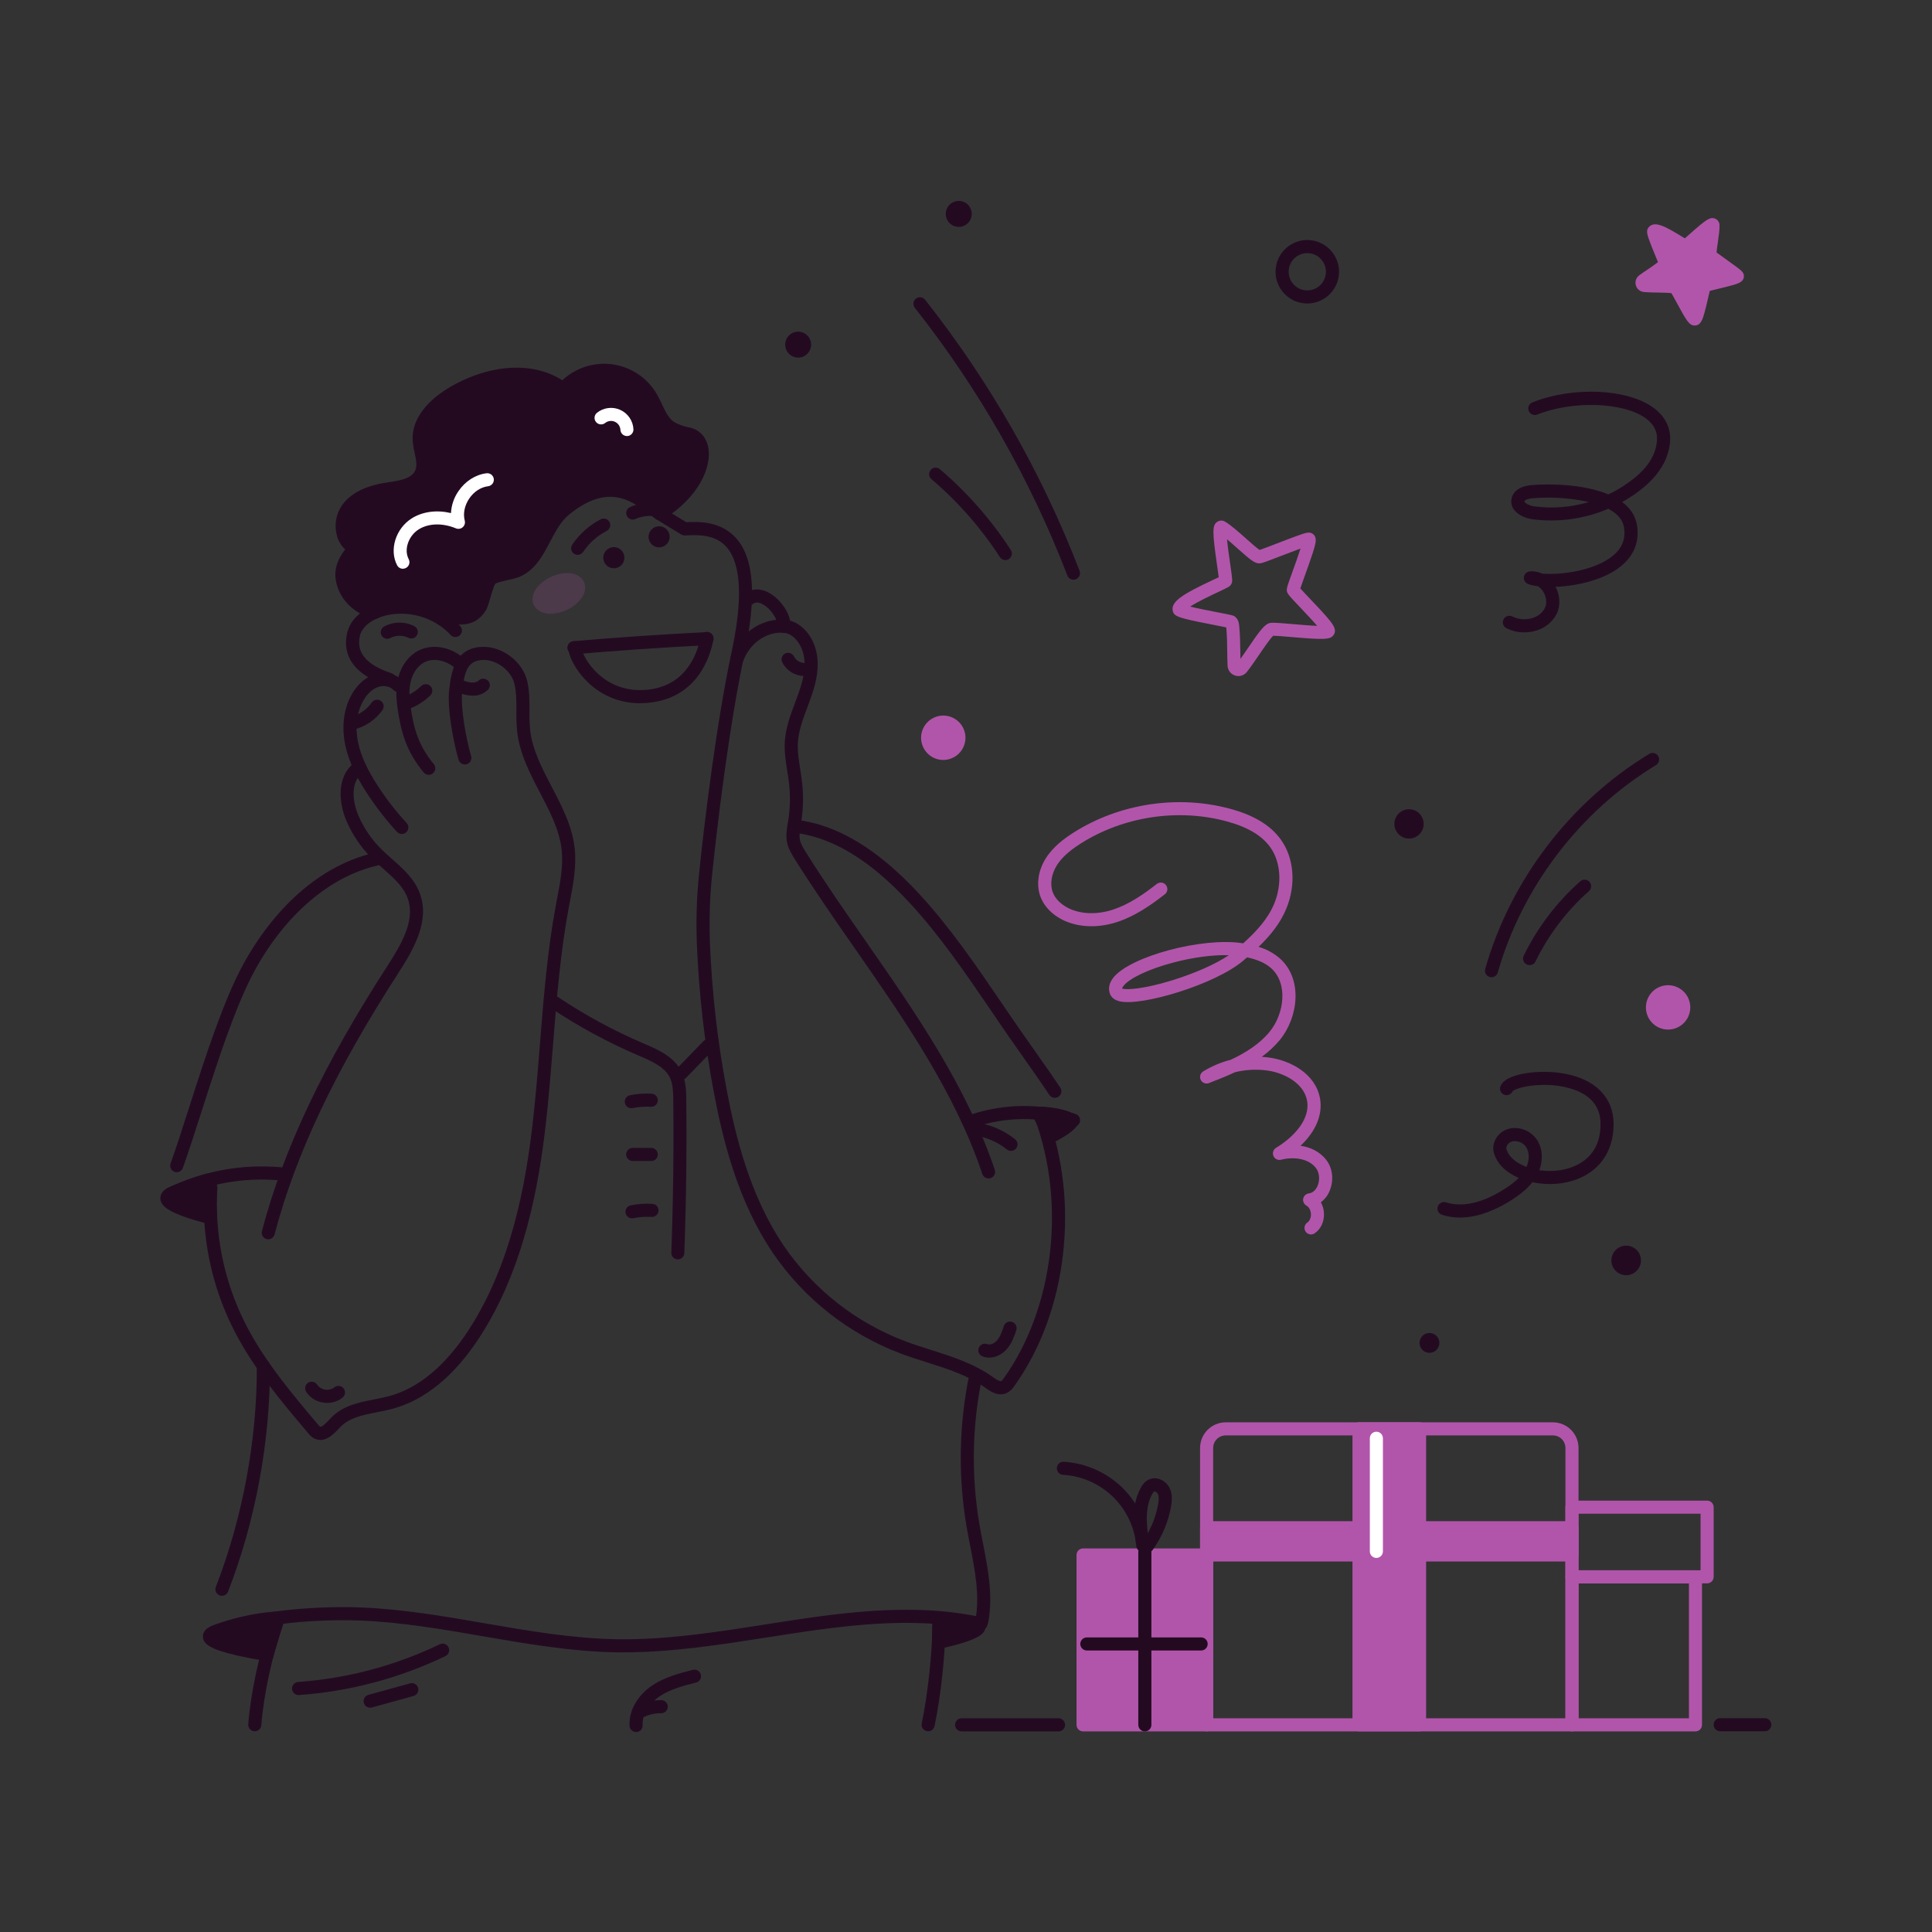 <?xml version="1.0" encoding="UTF-8"?>
<svg id="Layer_1" data-name="Layer 1" xmlns="http://www.w3.org/2000/svg" viewBox="0 0 2000 2000">
  <rect x="0" y="0" width="2000" height="2000" fill="#333333" stroke="none"/>
  <defs>
    <style>
      .cls-1 {
        fill: #fff;
      }

      .cls-2 {
        fill: #b155aa;
      }

      .cls-3 {
        fill: #230a21;
      }

      .cls-4 {
        opacity: .2;
      }
    </style>
  </defs>
  <path class="cls-2" d="m1249.08,1609.71h-127.89v175.84h127.89v-175.84Z"/>
  <path class="cls-2" d="m1249.09,1792.32h-127.9c-1.8,0-3.52-.71-4.79-1.98s-1.98-2.99-1.98-4.79v-175.84c0-1.8.71-3.52,1.98-4.79,1.27-1.27,2.99-1.98,4.79-1.98h127.9c1.8,0,3.52.71,4.79,1.98,1.27,1.27,1.98,2.99,1.98,4.79v175.84c0,1.8-.71,3.52-1.98,4.79s-2.99,1.98-4.79,1.98Zm-121.13-13.54h114.36v-162.3h-114.36v162.3Z"/>
  <path class="cls-2" d="m1357.19,1277.91c-1.44,0-2.85-.46-4.01-1.31-1.17-.86-2.03-2.07-2.46-3.45-.43-1.37-.41-2.85.07-4.22.47-1.37,1.36-2.54,2.55-3.36,2.98-2.06,3.89-5.99,3.73-8.96-.16-2.98-1.45-6.78-4.62-8.55-1.25-.69-2.25-1.76-2.86-3.05-.61-1.3-.79-2.75-.52-4.15.27-1.41.97-2.69,2.02-3.67,1.04-.98,2.37-1.6,3.79-1.78,5.32-.66,7.99-5.23,9.1-7.9,2.58-6.16,1.89-13.71-1.68-18.35-7.97-10.37-23.88-11.79-36.11-8.61-1.57.41-3.24.24-4.7-.47-1.46-.72-2.61-1.95-3.25-3.44-.63-1.5-.7-3.18-.2-4.73.5-1.55,1.55-2.86,2.94-3.7,17.82-10.77,35.61-29.24,32.12-48.75-3.39-18.49-24.34-29.25-42.45-31.44-10.72-1.29-21.59-.64-32.08,1.9-9.25,4.33-18.52,7.9-27.08,11.29-1.58.6-3.33.59-4.9-.03-1.57-.62-2.85-1.8-3.6-3.32-.74-1.51-.89-3.25-.42-4.87.48-1.63,1.54-3.01,2.98-3.89,8.87-5.43,18.51-9.49,28.58-12.05,15.16-7.17,29.63-16.12,40.18-28.98,15.1-18.4,19.41-49.99,1.45-65.91-7-6.21-16.31-9.29-24.82-11.09l-3.96,3.39c-28.66,24.48-105.11,47.53-127.95,42.1-6.19-1.47-8.75-4.78-9.81-7.31-1.33-3.16-2.67-9.58,3.18-17.06,17.39-22.2,92.42-42.26,133.81-35.77l.7.11c13.25-11.92,25.63-25.11,32.24-41.3,8.28-20.31,6.62-43.15-4.23-58.25-8.71-12.12-23.44-20.86-45.03-26.7-50.59-13.71-107.21-5.08-151.4,23.1-11.9,7.58-19.43,14.46-24.38,22.28-5.87,9.27-7.44,20.18-4.11,28.47,2.52,6.25,7.98,11.8,15.36,15.64,13.08,6.77,30.47,7.38,47.57,1.61,16.67-5.64,31.29-15.97,44.6-26.34,1.42-1.09,3.21-1.58,4.99-1.36,1.78.22,3.39,1.14,4.49,2.56,1.1,1.41,1.6,3.21,1.38,4.98-.22,1.78-1.13,3.4-2.54,4.5-13.54,10.57-29.96,22.23-48.6,28.49-20.63,6.93-41.82,6.04-58.13-2.44-10.26-5.33-17.96-13.35-21.68-22.57-5.01-12.41-3.06-27.68,5.22-40.76,7.79-12.29,19.36-20.59,28.55-26.46,47.4-30.18,108.01-39.43,162.22-24.74,24.72,6.69,41.88,17.12,52.48,31.87,13.72,19.08,15.93,46.39,5.78,71.26-6.4,15.66-17.01,28.44-28.79,39.81,8.05,2.36,15.51,6.4,21.88,11.85,24.06,21.33,19.43,60.94,0,84.64-5.44,6.54-11.7,12.37-18.61,17.33,2.06.13,4.09.31,6.13.56,23.7,2.85,49.59,17.09,54.17,42.48,3.01,16.78-4.37,34.2-20.16,49.04,10.01,1.46,19.85,5.84,26.75,14.81,6.59,8.57,7.9,21.06,3.38,31.83-1.88,4.71-5.03,8.82-9.09,11.86,1.93,3.46,3.03,7.32,3.21,11.28.43,8.59-3.13,16.37-9.57,20.8-1.11.79-2.44,1.22-3.8,1.23Zm-195.6-254.58c4.8,1.7,23.18.3,51.19-8.3,24.09-7.39,45.89-17.1,59.29-26.23-16.56-.47-37.37,2.26-58.22,7.84-24.62,6.56-44.57,15.96-50.78,23.93-.71.79-1.21,1.73-1.48,2.75Z"/>
  <path class="cls-3" d="m1544,1011.62c-.63,0-1.25-.08-1.86-.26-.86-.24-1.65-.65-2.35-1.21-.7-.55-1.28-1.23-1.71-2.01-.43-.78-.71-1.63-.81-2.52-.1-.88-.02-1.78.22-2.63,26.19-91.8,88.02-172.89,169.61-222.44.76-.49,1.61-.83,2.51-.99.89-.16,1.8-.14,2.69.07.88.2,1.71.58,2.45,1.11.73.53,1.35,1.2,1.82,1.98.48.77.79,1.63.92,2.53.13.9.08,1.81-.15,2.69-.23.88-.63,1.7-1.18,2.42-.55.72-1.24,1.32-2.03,1.77-78.71,47.81-138.35,126.03-163.63,214.59-.4,1.42-1.25,2.66-2.43,3.54-1.17.89-2.6,1.37-4.07,1.37Z"/>
  <path class="cls-3" d="m1583.43,999.11c-1.15,0-2.27-.29-3.28-.85-1-.56-1.85-1.36-2.46-2.33-.61-.97-.96-2.08-1.02-3.23-.06-1.15.17-2.29.67-3.32,14.27-29.28,34.17-55.46,58.56-77.05,1.34-1.19,3.11-1.79,4.9-1.68,1.79.11,3.47.93,4.65,2.28,1.19,1.35,1.8,3.11,1.68,4.9-.11,1.79-.93,3.47-2.27,4.65-23.04,20.41-41.83,45.15-55.3,72.81-.56,1.15-1.43,2.12-2.51,2.79-1.09.67-2.34,1.03-3.62,1.02Z"/>
  <path class="cls-3" d="m1511.33,1260.41c-6.28.02-12.53-.93-18.53-2.82-1.71-.55-3.13-1.75-3.96-3.35-.83-1.59-.98-3.45-.44-5.16.55-1.71,1.75-3.14,3.34-3.96,1.6-.83,3.46-.99,5.17-.44,21.62,6.89,45.05-3.85,60.94-14.07,5.19-3.21,10.01-6.98,14.39-11.22-12.52-5.35-22.41-14.09-25.8-26.06-1.88-6.69.5-14.4,6.06-19.63,2.49-2.28,5.45-3.98,8.68-4.98,3.22-1,6.62-1.28,9.96-.81,3.94.42,7.73,1.69,11.14,3.7,3.4,2.02,6.33,4.75,8.59,8,5.9,8.79,6.77,20.73,2.63,31.8,6.95,1.04,14.01,1.06,20.97.07,12.91-1.88,42.88-10.35,42.38-48.63-.2-16.83-9.55-28.6-27.77-34.98-27.29-9.59-59.23-2.58-63.26,1.83-.36.81-.88,1.55-1.52,2.16-.64.62-1.4,1.1-2.23,1.42-.83.33-1.72.48-2.61.46s-1.77-.21-2.58-.57c-.82-.36-1.55-.87-2.17-1.52-.61-.64-1.1-1.4-1.42-2.23-.32-.83-.48-1.71-.46-2.6.02-.89.21-1.77.57-2.59,3.24-7.9,15.91-11.51,25.96-13.18,13.56-2.14,27.4-1.97,40.91.51,31.49,6,49.75,24.65,50.08,51.13.22,17.96-5.44,33.28-16.38,44.32-9.4,9.5-22.41,15.67-37.61,17.87-9.99,1.4-20.15,1.04-30.03-1.05-6.25,7.9-14.39,13.78-21.18,18.17-14.05,9.05-33.48,18.41-53.82,18.41Zm56.8-79.12c-2.34-.09-4.62.72-6.39,2.26-1.84,1.74-2.8,4.3-2.25,6.09,2.25,7.9,10.15,14.41,20.77,18.38,2.75-6.45,3.5-14.73-.62-20.87-1.16-1.62-2.66-2.97-4.38-3.97-1.72-.99-3.64-1.62-5.62-1.82-.5-.05-1.01-.07-1.51-.07Z"/>
  <path class="cls-3" d="m1577.91,654.61c-6.44.04-12.81-1.46-18.56-4.38-1.59-.83-2.78-2.25-3.32-3.96-.53-1.71-.37-3.56.45-5.15.82-1.59,2.24-2.79,3.94-3.34,1.7-.55,3.55-.4,5.15.41,6.53,3.22,14.07,3.77,21,1.53,2.65-.76,5.13-2.03,7.29-3.75,2.15-1.72,3.95-3.85,5.28-6.27,2.58-5.05,1.77-12.23-2.02-17.84-1.32-1.97-3.01-3.66-4.99-4.98-3.45-.39-6.86-1.14-10.15-2.26-1.45-.52-2.68-1.52-3.49-2.83-.8-1.31-1.14-2.86-.94-4.39.19-1.53.89-2.94,2-4.02,1.1-1.07,2.54-1.73,4.07-1.88,4.37-.4,8.76.38,12.72,2.26,19.92,1.82,55.3-3.22,73.68-18.74,9.56-8.09,13.16-17.78,11.04-29.63-1.46-8.09-7.55-14.18-16.16-18.71-24.7,10.55-51.77,14.29-78.41,10.86-6.57-.88-15.11-4.03-19.39-10.21-1.18-1.65-1.99-3.54-2.38-5.53-.39-1.99-.35-4.05.13-6.02,1.02-4.43,5.03-12.11,20.31-13.54,17.66-1.64,53.8-1.34,79.81,9.55,5.19-2.44,10.22-5.22,15.05-8.33,14.47-9.45,33.85-24.67,35.31-47.74.58-9.15-3.3-16.61-11.84-22.8-22.97-16.66-75.38-18.42-112.14-3.77-1.67.66-3.53.64-5.18-.08-1.65-.71-2.95-2.05-3.61-3.72-.67-1.67-.64-3.54.07-5.18.72-1.65,2.05-2.95,3.72-3.61,41.87-16.68,97.99-14.26,125.1,5.38,12.25,8.87,18.27,20.84,17.41,34.61-2.02,32.51-31.69,51.91-41.44,58.23-2.65,1.74-5.38,3.39-8.16,4.94,7.9,5.86,13.45,13.47,15.23,23.33,2.96,16.54-2.43,31.19-15.61,42.35-17.29,14.67-45.84,21.19-68.54,22.1,4.8,9.14,5.23,19.92.91,28.37-2.14,4.01-5.05,7.55-8.57,10.43-3.52,2.88-7.57,5.02-11.92,6.32-4.16,1.32-8.49,1.99-12.85,1.99Zm24.24-139.47c-5.86,0-11.21.24-15.67.65-5.71.53-8.18,2.19-8.39,3.1,0,.24-.09.38.2.8,1.12,1.7,5.25,3.85,10.04,4.51,18.94,2.48,38.19.94,56.49-4.51-14.01-3.09-28.32-4.62-42.67-4.56Z"/>
  <path class="cls-3" d="m1111.26,600.11c-1.37,0-2.71-.42-3.83-1.19-1.13-.78-2-1.88-2.49-3.15-38.45-99.81-91.71-193.26-157.99-277.2-1.07-1.41-1.54-3.19-1.32-4.95.23-1.76,1.13-3.36,2.52-4.45,1.39-1.1,3.16-1.61,4.92-1.42,1.76.19,3.38,1.06,4.5,2.43,67.12,85.01,121.05,179.65,159.99,280.72.64,1.67.59,3.54-.13,5.18-.73,1.64-2.08,2.92-3.75,3.57-.78.3-1.6.46-2.43.46Z"/>
  <path class="cls-3" d="m1040.73,579.8c-1.13,0-2.23-.29-3.21-.83-.99-.54-1.82-1.32-2.43-2.26-19.7-30.36-43.72-57.67-71.3-81.09-1.18-1.2-1.87-2.8-1.94-4.48-.07-1.68.5-3.33,1.58-4.62,1.08-1.29,2.61-2.13,4.28-2.36,1.67-.23,3.36.18,4.75,1.13,28.6,24.27,53.5,52.59,73.91,84.06.97,1.51,1.31,3.34.94,5.09-.38,1.75-1.43,3.29-2.94,4.26-1.08.71-2.34,1.09-3.63,1.1Z"/>
  <path class="cls-3" d="m597.98,574.36c-1.35.01-2.66-.38-3.78-1.13-1.49-1-2.51-2.56-2.85-4.32-.34-1.76.03-3.59,1.03-5.07,7.39-10.98,17.4-19.95,29.13-26.09.79-.47,1.67-.77,2.58-.89.91-.12,1.84-.05,2.72.2.88.25,1.71.68,2.42,1.26.71.58,1.3,1.3,1.73,2.11.43.81.68,1.71.76,2.62.07.92-.04,1.84-.34,2.71-.3.87-.77,1.67-1.38,2.35-.62.68-1.36,1.23-2.2,1.62-9.73,5.09-18.04,12.52-24.18,21.62-.62.92-1.45,1.68-2.43,2.21-.98.53-2.08.8-3.19.8Z"/>
  <path class="cls-3" d="m655.06,537.85c-1.54,0-3.03-.53-4.23-1.48-1.2-.96-2.04-2.3-2.38-3.8-.34-1.5-.15-3.07.52-4.45.67-1.38,1.8-2.49,3.18-3.15,8.84-4.19,20.88-5.53,31.44-3.51.9.14,1.76.46,2.53.94.77.48,1.44,1.11,1.96,1.85.52.74.89,1.58,1.08,2.47.19.89.2,1.81.03,2.7-.17.89-.52,1.74-1.03,2.5-.51.76-1.16,1.4-1.92,1.9-.76.5-1.61.84-2.51,1-.89.16-1.81.14-2.7-.06-7.76-1.48-16.83-.52-23.1,2.45-.9.43-1.9.66-2.9.66Z"/>
  <path class="cls-3" d="m711.68,448.99c-5.42-1.02-10.67-2.82-15.58-5.34-11.78-6.04-15.31-20.78-21.97-32.22-4.5-7.73-10.77-14.28-18.29-19.12-7.53-4.83-16.09-7.8-24.99-8.67-8.9-.87-17.88.39-26.2,3.67-8.32,3.28-15.74,8.5-21.65,15.21-32.73-24.83-80.83-16.22-115.82,5.35-17.05,10.52-33.86,26.68-33.23,46.71.35,12.06,7.02,24.65,1.94,35.6-5.64,12.22-21.78,14.17-35.12,16.17-15.62,2.34-32.03,7.8-41.19,20.66-9.16,12.86-6.6,34.51,8.07,40.33-5.33,5.71-16.16,17.46-13.2,32.84,4.23,22,23.29,30.67,32.61,34.14,44.11-24.12,89.06,26.87,109.99-5.76,3.39-5.36,6.55-26.1,11.78-29.72,5.24-3.62,19.31-5.2,25.23-7.46,25.7-9.82,29.1-45.98,50.32-63.48,51.08-42.14,80.83-7.98,98.64,3.95,48.74-30.02,54.99-78,28.66-82.88Z"/>
  <path class="cls-3" d="m476.65,646.59c-9.03,0-18.85-2.86-28.48-5.64-18.94-5.53-38.53-11.29-57.88-.68-.85.47-1.8.76-2.78.83-.97.07-1.95-.07-2.87-.42-26.09-9.69-34.44-26.71-36.86-39.24-2.7-14.05,3.78-25.34,9.57-32.64-4.04-3.73-6.96-8.51-8.43-13.8-1.56-5.37-1.92-11.02-1.03-16.55.89-5.52,2.99-10.78,6.16-15.39,8.79-12.33,24.17-20.21,45.71-23.43l1.48-.23c11.51-1.7,24.56-3.63,28.48-12.11,2.35-5.04,1.04-11.29-.49-18.51-1.11-4.61-1.8-9.31-2.08-14.05-.55-19.12,12.41-37.83,36.45-52.65,19.18-11.83,41.09-19.3,61.72-21.05,21.53-1.83,41.04,2.53,56.82,12.63,6.93-6.5,15.24-11.34,24.31-14.18,9.07-2.84,18.65-3.6,28.05-2.23,9.4,1.38,18.37,4.85,26.24,10.17,7.87,5.32,14.44,12.35,19.22,20.56,1.99,3.39,3.67,6.99,5.29,10.46,3.83,8.12,7.44,15.8,13.93,19.18,4.32,2.24,8.94,3.83,13.72,4.74,10.79,2,18.19,9.63,20.31,20.92,3.68,19.73-9.34,51.41-46.64,74.35-1.11.68-2.38,1.03-3.68,1-1.3-.03-2.56-.42-3.63-1.15-2.38-1.59-4.9-3.51-7.55-5.53-17.91-13.63-42.43-32.3-83.01,1.13-8.15,6.77-13.47,16.83-19.13,27.52-7.9,15.03-16.14,30.57-33.09,37.05-3.41,1.15-6.89,2.06-10.42,2.74-4.36.97-10.89,2.42-13.19,3.85-1.61,1.93-3.92,9.95-5.16,14.31-1.88,6.59-3.13,10.78-4.97,13.62-7.01,10.91-16.12,14.4-26.11,14.4Zm-62.63-25.76c13.62,0,26.6,3.79,37.95,7.11,20.72,6.05,31.88,8.65,39.37-3.04.85-1.32,2.26-6.35,3.39-10.03,3.22-11.29,5.52-18.29,10.29-21.6,4.31-2.98,11.34-4.51,18.16-6.05,2.88-.57,5.72-1.29,8.51-2.18,12.18-4.65,18.87-17.31,25.95-30.72,5.97-11.36,12.19-23.21,22.42-31.68,21.34-17.6,41.3-24.53,61.05-21.19,16.62,2.81,29.43,12.56,38.79,19.68,1.13.87,2.26,1.72,3.32,2.52,27.45-18.34,39.42-43.15,36.68-57.93-1.07-5.73-4.25-9.13-9.45-10.09-6.07-1.15-11.95-3.18-17.45-6-10.6-5.44-15.58-16.06-20-25.44-1.57-3.39-3.06-6.51-4.74-9.4-3.96-6.8-9.48-12.57-16.1-16.82-6.62-4.25-14.16-6.87-22-7.63-7.83-.77-15.74.34-23.06,3.23-7.32,2.89-13.85,7.48-19.05,13.39-1.13,1.28-2.7,2.09-4.4,2.26-1.7.17-3.4-.3-4.76-1.33-30.67-23.21-76.43-13.86-108.18,5.71-11.45,7.07-30.57,21.75-30.02,40.74.26,3.93.86,7.83,1.79,11.66,1.76,8.37,3.75,17.86-.48,26.99-7,15.1-24.62,17.71-38.79,19.8l-1.47.22c-17.77,2.65-30.11,8.67-36.69,17.89-1.97,2.94-3.28,6.27-3.83,9.77-.55,3.5-.32,7.07.67,10.47,1.01,3.39,3.25,7.9,8.23,9.87,1.02.41,1.93,1.06,2.65,1.9.71.84,1.22,1.84,1.46,2.91.24,1.07.22,2.19-.07,3.26-.29,1.06-.83,2.04-1.58,2.85-4.84,5.17-13.83,14.81-11.5,26.93,2.4,12.49,11,21.9,25.58,28,8.54-4.07,17.89-6.14,27.34-6.04Z"/>
  <path class="cls-1" d="m417.1,588.79c-1.23,0-2.44-.34-3.5-.97-1.06-.64-1.92-1.55-2.49-2.64-8.47-16.07-1.4-38.37,15.46-48.78,11.23-6.92,25.74-8.71,40.28-5.26.41-8.09,3.06-15.9,7.65-22.57,7.01-10.38,17.57-17.16,28.97-18.63.89-.13,1.8-.08,2.67.14.87.22,1.69.62,2.41,1.16.72.54,1.32,1.22,1.77,2,.45.78.74,1.64.86,2.53.11.89.05,1.8-.19,2.67-.24.87-.65,1.68-1.21,2.38s-1.25,1.3-2.03,1.73c-.79.44-1.65.71-2.55.81-7.55.97-14.67,5.64-19.48,12.79-4.81,7.14-6.51,15.47-4.61,22.84.32,1.22.29,2.5-.09,3.7-.37,1.2-1.07,2.28-2.02,3.1-.95.83-2.11,1.37-3.35,1.57-1.24.2-2.52.06-3.68-.42-13.77-5.7-28.09-5.35-38.31.94-10.81,6.65-15.8,21.11-10.57,30.93.54,1.03.81,2.18.78,3.35-.03,1.17-.37,2.3-.97,3.3-.6,1-1.45,1.82-2.47,2.4-1.01.57-2.16.88-3.33.88v.05Z"/>
  <path class="cls-1" d="m649.02,451.39c-1.73,0-3.41-.66-4.66-1.85-1.26-1.19-2.01-2.82-2.11-4.56-.09-1.79-.68-3.52-1.69-4.99s-2.41-2.65-4.04-3.38c-1.63-.73-3.44-1.01-5.21-.78-1.78.22-3.46.93-4.86,2.05-.7.55-1.49.96-2.35,1.21-.86.24-1.75.32-2.63.22-.88-.1-1.74-.38-2.52-.81-.78-.43-1.46-1.01-2.02-1.71-.55-.7-.96-1.49-1.21-2.35-.24-.86-.32-1.75-.22-2.63.1-.88.38-1.74.81-2.51s1.01-1.46,1.71-2.02c3.34-2.66,7.36-4.34,11.6-4.87,4.24-.53,8.54.12,12.44,1.88,3.89,1.76,7.23,4.55,9.64,8.08,2.41,3.53,3.81,7.65,4.03,11.92.09,1.79-.53,3.55-1.73,4.89-1.2,1.33-2.88,2.14-4.67,2.23h-.33Z"/>
  <path class="cls-3" d="m594.41,677.25c-1.8.08-3.55-.57-4.87-1.78s-2.11-2.91-2.18-4.71c-.07-1.8.57-3.55,1.78-4.87,1.22-1.32,2.91-2.11,4.71-2.18,45.61-3.89,91.92-7.04,137.61-9.34,1.8-.09,3.55.54,4.89,1.74,1.33,1.21,2.13,2.89,2.22,4.69.09,1.8-.54,3.55-1.74,4.89-1.21,1.33-2.89,2.13-4.69,2.22-45.54,2.26-91.68,5.43-137.14,9.31l-.59.03Z"/>
  <path class="cls-3" d="m662.48,727.96c-20.09.14-39.43-7.63-53.84-21.63-13.36-12.77-20.73-28.46-20.13-36.26.13-1.8.97-3.47,2.34-4.64,1.36-1.18,3.14-1.76,4.93-1.63,1.8.13,3.47.97,4.64,2.34,1.18,1.36,1.76,3.14,1.63,4.93,0,3.05,5.28,15.89,17.51,26.88,9.95,8.95,27.08,18.96,52.28,15.89,39.78-4.86,50.52-39.34,53.3-53.94.14-.9.45-1.77.93-2.54.48-.78,1.11-1.45,1.85-1.97.74-.53,1.59-.9,2.48-1.09.89-.19,1.81-.21,2.71-.04.9.17,1.75.52,2.5,1.03.76.51,1.4,1.16,1.9,1.92.5.76.84,1.62,1,2.52.16.9.14,1.82-.07,2.71-3.32,17.51-16.31,58.92-64.96,64.85-3.65.45-7.33.67-11,.68Z"/>
  <path class="cls-3" d="m403.21,710.22c-.72,0-1.44-.11-2.12-.34-45.14-14.84-45.3-41.45-41.36-55.98,3.38-12.64,14.67-22.94,30.92-28.27,29.71-9.74,65.1-.34,86.06,22.87,1.06,1.35,1.57,3.06,1.42,4.77-.15,1.71-.94,3.3-2.22,4.45-1.28,1.15-2.95,1.77-4.67,1.73-1.72-.04-3.36-.72-4.59-1.93-17.48-19.35-47-27.2-71.78-19.07-11.64,3.81-19.89,10.89-22.07,18.92-4.76,17.62,6.17,30.93,32.52,39.59,1.53.5,2.83,1.53,3.67,2.91.84,1.38,1.16,3,.9,4.59s-1.07,3.04-2.29,4.08c-1.22,1.04-2.78,1.62-4.39,1.62v.04Z"/>
  <path class="cls-3" d="m400.94,661.28c-1.51,0-2.98-.49-4.17-1.42-1.19-.92-2.04-2.22-2.42-3.68-.37-1.46-.24-3.01.36-4.39.61-1.38,1.66-2.52,2.98-3.24,4.83-2.59,10.23-3.96,15.71-4,5.48-.04,10.89,1.27,15.76,3.8,1.51.88,2.61,2.31,3.09,3.98.48,1.68.29,3.47-.52,5.02-.81,1.54-2.19,2.71-3.84,3.27-1.65.55-3.45.45-5.03-.29-2.9-1.48-6.11-2.24-9.36-2.22-3.25.02-6.46.82-9.33,2.34-.99.54-2.11.83-3.24.84Z"/>
  <path class="cls-3" d="m277.72,1282.9c-.58-.01-1.16-.08-1.73-.23-.86-.22-1.67-.62-2.38-1.15-.71-.54-1.3-1.22-1.75-1.98-.45-.77-.74-1.62-.86-2.5-.12-.88-.07-1.78.16-2.64,22.27-84.64,63.62-171.95,130.14-274.86,14.91-23.07,28.79-47.4,20.74-69.63-4.37-12.08-14.54-21.07-25.3-30.58-4.13-3.65-8.39-7.42-12.35-11.4-10.89-10.97-19.62-23.9-25.72-38.1-8.66-20.13-9.6-46.46,7.82-59.9,1.42-1.07,3.21-1.54,4.98-1.3,1.76.24,3.37,1.16,4.45,2.57,1.09,1.41,1.58,3.19,1.36,4.96-.22,1.77-1.12,3.38-2.52,4.48-11.67,9.03-10.25,28.51-3.65,43.83,5.46,12.61,13.22,24.09,22.89,33.85,3.64,3.67,7.55,7.12,11.69,10.79,11.57,10.22,23.53,20.79,29.07,36.11,10.16,28.03-6.08,56.81-22.1,81.59-65.72,101.68-106.52,187.77-128.41,270.96-.37,1.45-1.21,2.75-2.4,3.67-1.18.93-2.64,1.43-4.15,1.44Z"/>
  <path class="cls-3" d="m415.93,863.3c-.94,0-1.87-.19-2.72-.57-.86-.38-1.63-.93-2.26-1.62-11.85-12.86-22.55-26.72-32-41.43-7.31-11.39-17.5-28.82-21.58-48.59-4.12-19.98-1.3-39.23,7.9-54.17,3.99-6.46,11.02-14.93,21.89-18.62,10.87-3.69,22.86-.98,29.95,6.67,1.22,1.32,1.87,3.07,1.79,4.87-.07,1.8-.85,3.49-2.17,4.71-1.32,1.22-3.07,1.86-4.86,1.79-1.8-.07-3.49-.85-4.71-2.17-3.45-3.75-9.89-5-15.65-3.04-5.5,1.86-10.72,6.44-14.67,12.91-7.3,11.82-9.56,27.97-6.2,44.33,2.75,13.37,9.03,27.35,19.7,44.01,9.03,14.05,19.26,27.29,30.58,39.58.89.97,1.48,2.17,1.7,3.47.22,1.3.05,2.63-.48,3.84-.53,1.21-1.4,2.23-2.5,2.95-1.1.72-2.39,1.1-3.71,1.1v-.02Z"/>
  <path class="cls-3" d="m443.79,802.07c-1,0-1.99-.22-2.9-.65-.9-.43-1.71-1.05-2.34-1.82-17.76-21.69-23.39-41.02-27.08-67.1-1.82-12.65-1.5-22.77.99-31.86,3.31-12.1,10.79-21.94,20.5-27.02,14.56-7.6,34.22-4.11,47.79,8.5,1.32,1.22,2.1,2.91,2.16,4.71.07,1.79-.58,3.54-1.8,4.86-1.22,1.32-2.92,2.1-4.71,2.16-1.79.07-3.54-.58-4.86-1.8-7.98-7.41-21.64-11.98-32.32-6.42-6.39,3.39-11.39,10.16-13.71,18.59-1.99,7.23-2.19,15.61-.64,26.36,3.48,24.27,8.36,41.1,24.2,60.43.81.99,1.32,2.19,1.48,3.47.16,1.27-.05,2.56-.6,3.72-.55,1.16-1.41,2.14-2.5,2.82-1.08.69-2.34,1.05-3.62,1.05h-.04Z"/>
  <path class="cls-3" d="m331.65,1490.66c-2.57-.03-5.09-.76-7.28-2.11-2.01-1.29-3.78-2.91-5.24-4.79-28.12-33.28-57.2-67.71-77.39-107.69-22.98-45.55-33.41-96.39-30.24-147.3.05-.89.29-1.76.68-2.56.39-.8.94-1.52,1.61-2.11s1.45-1.04,2.29-1.33c.84-.29,1.73-.41,2.62-.35.89.05,1.76.28,2.56.68.8.39,1.51.93,2.1,1.6.59.67,1.04,1.45,1.33,2.29s.41,1.73.35,2.62c-3.01,48.52,6.94,96.96,28.83,140.35,19.47,38.59,48.03,72.38,75.61,105.07.52.69,1.12,1.32,1.79,1.87,1.79,1.13,7.84-5.36,10.16-7.79l1.46-1.53c11.94-12.52,28.55-15.8,44.61-18.93,5.28-1.04,10.26-2.02,15.07-3.3,30.47-8.17,58.18-31.14,82.38-68.24,45.34-69.5,59.58-154.87,66.34-213.04,3.25-27.88,5.52-56.42,7.72-84.02,3.75-47.16,7.63-95.92,16.49-143.38.41-2.16.82-4.31,1.23-6.47,3.19-16.69,6.5-33.95,4.68-50.47-2.26-20.58-12-39.23-22.31-58.95-10.32-19.73-21.08-40.33-23.7-63.25-.7-7.24-.97-14.52-.81-21.79,0-9.82,0-19.09-2.09-27.95-3.22-13.34-17.8-24.61-31.84-24.61-17.16,0-19.93,12.9-22.2,32.58-1.94,16.85,4.15,49.75,9.29,67.04.47,1.71.26,3.54-.6,5.09-.86,1.55-2.29,2.7-3.99,3.21-1.7.51-3.53.33-5.1-.51-1.57-.83-2.75-2.24-3.29-3.93-5.26-17.69-12.01-52.96-9.77-72.44,1.93-16.69,5.14-44.59,35.66-44.59,20.17,0,40.35,15.7,44.99,34.98,2.52,10.44,2.49,20.98,2.47,31.16-.16,6.74.08,13.49.72,20.2,2.37,20.42,12.04,38.93,22.28,58.53,10.44,19.97,21.24,40.62,23.78,63.75,2.04,18.55-1.46,36.82-4.84,54.49-.41,2.13-.82,4.27-1.22,6.4-8.74,46.75-12.58,95.17-16.31,141.98-2.26,27.71-4.51,56.42-7.76,84.5-6.92,59.54-21.55,146.99-68.45,218.92-26.1,39.99-56.42,64.86-90.28,73.92-5.26,1.41-10.7,2.47-15.96,3.51-14.67,2.88-28.46,5.64-37.43,15-.45.46-.92.96-1.38,1.45-4.58,4.82-11.55,12.23-19.62,12.23Z"/>
  <path class="cls-3" d="m338.82,1452.26c-1.4,0-2.79-.1-4.17-.31-3.55-.49-6.96-1.72-10-3.63-3.04-1.91-5.63-4.44-7.61-7.43-.51-.75-.86-1.6-1.03-2.48-.18-.89-.17-1.81.01-2.69.18-.89.54-1.73,1.06-2.47.52-.75,1.17-1.38,1.94-1.87.76-.48,1.62-.81,2.51-.96.89-.15,1.81-.12,2.69.09.88.21,1.71.59,2.44,1.12.73.54,1.35,1.21,1.81,1.99,1.98,2.67,4.94,4.44,8.22,4.94s6.64-.31,9.32-2.26c1.37-1.16,3.15-1.73,4.94-1.58,1.79.16,3.45,1.01,4.61,2.39,1.16,1.37,1.72,3.15,1.57,4.94-.15,1.79-1.01,3.45-2.38,4.6-4.48,3.69-10.12,5.68-15.92,5.61Z"/>
  <path class="cls-3" d="m489.22,720.13c-5.56-.09-11.03-1.4-16.04-3.83-1.62-.78-2.86-2.16-3.46-3.86-.6-1.69-.49-3.55.28-5.17.78-1.62,2.16-2.86,3.86-3.46,1.69-.6,3.55-.49,5.17.28,5.64,2.71,13.14,3.72,16.5.4,1.28-1.26,3.01-1.96,4.8-1.95,1.8.01,3.52.74,4.78,2.02,1.26,1.28,1.96,3.01,1.95,4.8s-.74,3.52-2.02,4.78c-2.11,2-4.6,3.56-7.32,4.59-2.72,1.03-5.61,1.51-8.52,1.41Z"/>
  <path class="cls-3" d="m423.03,733.53c-1.57,0-3.08-.55-4.29-1.54-1.21-.99-2.04-2.38-2.34-3.91-.3-1.53-.07-3.13.67-4.51.74-1.38,1.93-2.46,3.37-3.06,5.81-2.41,11.11-5.92,15.6-10.34,1.28-1.25,3-1.95,4.79-1.93,1.79.02,3.5.74,4.76,2.01,1.26,1.27,1.96,2.99,1.95,4.78,0,1.79-.72,3.51-1.99,4.77-5.74,5.64-12.51,10.13-19.94,13.21-.82.34-1.7.51-2.58.51Z"/>
  <path class="cls-3" d="m368.41,754.35c-1.6,0-3.15-.58-4.37-1.61-1.22-1.04-2.03-2.48-2.29-4.06-.26-1.58.05-3.2.87-4.58.82-1.38,2.11-2.41,3.63-2.93,7.51-2.57,14.02-7.45,18.6-13.95,1.03-1.47,2.6-2.47,4.37-2.78,1.77-.31,3.59.09,5.06,1.12,1.47,1.03,2.47,2.6,2.78,4.37.31,1.77-.09,3.59-1.12,5.06-6.23,8.85-15.11,15.49-25.35,18.99-.7.24-1.44.36-2.18.36Z"/>
  <path class="cls-3" d="m182.96,1213.48c-1.08,0-2.15-.27-3.11-.76-.96-.5-1.79-1.22-2.41-2.11-.62-.88-1.03-1.9-1.18-2.98-.15-1.07-.04-2.16.32-3.18,5.99-16.74,12.48-36.98,19.35-58.42,16.52-51.56,35.24-109.92,55.88-147.77,15.65-28.68,35.47-54.07,57.28-73.42,25.12-22.28,52.55-36.64,81.56-42.7.88-.21,1.79-.24,2.69-.1.89.15,1.75.47,2.51.96.76.48,1.42,1.12,1.94,1.86.52.74.88,1.58,1.06,2.47.19.89.19,1.8.02,2.69-.17.89-.52,1.73-1.03,2.48-.51.75-1.16,1.39-1.92,1.89-.76.49-1.61.83-2.5.99-50.24,10.51-97.52,50.36-129.78,109.36-19.97,36.68-38.49,94.43-54.82,145.34-6.91,21.54-13.43,41.89-19.5,58.85-.46,1.32-1.32,2.47-2.47,3.28-1.14.82-2.51,1.25-3.91,1.26Z"/>
  <path class="cls-3" d="m176.16,1242.86c-1.53,0-3.01-.52-4.21-1.47-1.2-.96-2.04-2.29-2.38-3.78s-.17-3.05.49-4.43c.66-1.38,1.76-2.5,3.14-3.17,36.49-17.74,77.12-25.23,117.54-21.67,1.79.16,3.45,1.02,4.61,2.4s1.72,3.17,1.56,4.96c-.16,1.8-1.02,3.46-2.4,4.62-1.38,1.16-3.17,1.72-4.96,1.56-37.97-3.35-76.14,3.67-110.43,20.31-.92.45-1.93.67-2.96.67Z"/>
  <path class="cls-3" d="m1023.34,1219.9c-1.42,0-2.8-.45-3.96-1.27-1.15-.83-2.01-2-2.46-3.35-28.44-84.63-80.86-159.96-131.54-232.83-21.04-30.23-42.78-61.45-62.61-93.04-2.95-4.68-6.6-10.52-8-17.4-1.4-6.88-.26-13.88.76-19.95.15-.88.29-1.75.43-2.62,2.02-12.69,2.31-25.6.86-38.37-.48-4.22-1.13-8.58-1.84-12.79-1.57-9.91-3.19-20.16-2.53-30.67.89-14.3,5.87-27.56,10.69-40.38l.85-2.26c4.86-13,9.22-25.73,8.94-38.47-.29-13.17-6.39-24.83-15.54-29.75-3.99-2.14-12.52-2.9-21.8.52-8.4,3.09-19.84,10.43-26.63,27.82-.65,1.67-1.95,3.02-3.59,3.74-1.65.72-3.51.76-5.18.1-1.67-.65-3.02-1.95-3.74-3.59-.72-1.65-.76-3.51-.1-5.18,6.77-17.22,19.02-29.86,34.58-35.59,11.85-4.37,24.44-4.27,32.87.25,13.54,7.29,22.28,23.15,22.67,41.38.34,15.16-4.43,29.24-9.78,43.53l-.85,2.26c-4.51,11.89-9.03,24.18-9.86,36.46-.56,9.03.87,18.06,2.39,27.71.69,4.36,1.4,8.86,1.92,13.37,1.59,14.01,1.27,28.16-.94,42.08-.15.9-.29,1.8-.45,2.72-.9,5.39-1.76,10.49-.84,15.02.84,4.14,3.19,8.12,6.2,12.9,19.66,31.34,41.31,62.46,62.26,92.54,51.22,73.59,104.17,149.73,133.26,236.18.28.84.4,1.73.34,2.62-.06.89-.3,1.76-.7,2.55-.39.8-.94,1.51-1.61,2.09-.67.59-1.45,1.03-2.3,1.32-.69.24-1.42.36-2.15.36Z"/>
  <path class="cls-3" d="m811.28,655.21c-.41,0-.82-.04-1.22-.11-.88-.16-1.72-.49-2.46-.97-.75-.48-1.4-1.11-1.9-1.84-.51-.73-.86-1.56-1.05-2.43-.19-.87-.2-1.77-.03-2.65.79-4.31-4.81-15.26-13.85-20.97-3.09-1.95-7.48-3.77-10.83-1.35-.72.58-1.54,1.02-2.43,1.27-.89.25-1.82.32-2.73.2-.91-.12-1.8-.43-2.59-.9-.79-.47-1.48-1.1-2.02-1.85-.54-.75-.92-1.6-1.12-2.5-.2-.9-.21-1.83-.04-2.74.18-.91.54-1.77,1.06-2.53.52-.76,1.19-1.41,1.97-1.9,7.29-5.27,16.76-4.95,25.96.87,11.4,7.18,22.12,22.98,19.95,34.87-.28,1.56-1.1,2.97-2.32,3.99-1.22,1.02-2.75,1.57-4.34,1.57Z"/>
  <path class="cls-3" d="m1036.03,1443.42c-6.6,0-12.56-4.28-16.18-6.88-17.73-12.73-38.58-19.35-60.67-26.36-8.76-2.79-17.82-5.64-26.59-8.94-53.66-20.21-99.82-56.42-132.21-103.74-36.7-53.91-52.16-117.75-61.53-167.33-9.57-50.76-15.41-102.15-17.48-153.76-.9-23.76-.15-47.56,2.26-71.22,5.14-51.17,18.06-157.22,33.71-230.21,11.71-54.47,10.02-90.96-5.02-108.42-10.78-12.52-27.08-13.3-43.18-12.3-1.39.09-2.76-.25-3.95-.97l-25.67-15.67c-.76-.46-1.42-1.07-1.95-1.79-.53-.72-.9-1.53-1.12-2.4-.21-.86-.25-1.76-.11-2.64.14-.88.44-1.72.9-2.48.46-.76,1.07-1.42,1.79-1.95.72-.53,1.53-.9,2.4-1.12.86-.21,1.76-.25,2.64-.12.88.14,1.72.44,2.48.91l23.84,14.56c12.85-.74,36.41-1.13,52.15,17.11,18.21,21.15,20.83,60.43,8,120.11-15.56,72.43-28.3,177.86-33.47,228.75-2.33,23.03-3.06,46.19-2.17,69.32,2.04,50.95,7.81,101.68,17.25,151.78,9.12,48.3,24.12,110.39,59.42,162.23,30.82,45.01,74.72,79.45,125.76,98.68,8.45,3.16,17.35,5.98,25.96,8.71,22.12,7.02,44.99,14.29,64.47,28.21,1.75,1.26,7.09,5.09,8.85,4.19.97-.8,1.8-1.75,2.46-2.81,51.66-72.4,64.65-180.3,32.31-268.48-.31-.83-.45-1.72-.41-2.61.04-.89.25-1.76.62-2.57.38-.81.91-1.53,1.56-2.13.66-.61,1.42-1.07,2.26-1.38.83-.3,1.72-.44,2.61-.41.89.04,1.76.25,2.57.63.8.37,1.53.9,2.13,1.55.6.66,1.07,1.42,1.38,2.26,16.39,44.71,22.04,94.79,16.29,144.86-5.87,51.17-23.26,98.25-50.31,136.15-1.83,2.92-4.36,5.33-7.37,7.03-2.06,1.07-4.35,1.64-6.68,1.66Z"/>
  <path class="cls-3" d="m1024,1405.41c-2.37,0-4.72-.44-6.94-1.3-1.67-.65-3.02-1.94-3.74-3.58-.73-1.64-.77-3.51-.12-5.18.65-1.68,1.94-3.03,3.58-3.75,1.64-.72,3.51-.77,5.18-.12,3.23,1.25,7.57-.98,10.01-3.71,3.48-3.91,5.38-9.58,7.21-15.05.29-.85.73-1.63,1.31-2.3.59-.67,1.3-1.22,2.09-1.62.8-.39,1.67-.63,2.55-.69.89-.06,1.78.05,2.62.33.85.29,1.63.73,2.3,1.32.67.58,1.22,1.29,1.61,2.08.4.8.64,1.67.7,2.55.06.89-.05,1.78-.33,2.62-2.17,6.46-4.62,13.78-9.95,19.76-4.24,4.78-10.94,8.64-18.08,8.64Z"/>
  <path class="cls-3" d="m1006.37,1167.29c-1.61,0-3.17-.56-4.4-1.6-1.23-1.04-2.05-2.48-2.31-4.07s.05-3.22.88-4.6c.83-1.38,2.12-2.42,3.65-2.93,35.42-11.93,73.73-12.23,109.33-.84,1.68.57,3.07,1.78,3.86,3.37.8,1.59.94,3.42.4,5.11-.55,1.69-1.74,3.1-3.31,3.92-1.57.83-3.41,1-5.11.48-32.83-10.49-68.15-10.21-100.82.79-.7.24-1.43.36-2.17.37Z"/>
  <path class="cls-3" d="m1046.55,1191.39c-1.53,0-3.02-.52-4.22-1.48-9.74-7.79-21.41-12.8-33.76-14.51-1.78-.25-3.39-1.19-4.47-2.62-1.09-1.44-1.56-3.24-1.31-5.02s1.19-3.39,2.62-4.47c1.43-1.08,3.24-1.55,5.02-1.31,14.76,2.06,28.7,8.05,40.35,17.35,1.1.87,1.9,2.07,2.29,3.42.39,1.35.34,2.79-.12,4.11-.47,1.33-1.33,2.47-2.48,3.29-1.14.81-2.51,1.24-3.92,1.24Z"/>
  <path class="cls-3" d="m1091.92,1136.46c-1.12,0-2.22-.27-3.21-.8-.98-.53-1.82-1.3-2.44-2.23-7.17-10.86-14.07-20.58-22.78-33-5.47-7.76-11.68-16.56-19.07-27.21-6.47-9.32-12.96-18.85-19.19-28.07-25.76-37.74-52.35-76.75-83.66-110.61-41.13-44.5-80.47-68.25-120.27-72.62-1.79-.2-3.42-1.09-4.54-2.49-1.12-1.4-1.65-3.19-1.45-4.98.2-1.79,1.09-3.42,2.49-4.54,1.4-1.12,3.19-1.65,4.98-1.45,43.19,4.75,85.29,29.89,128.74,76.88,32,34.62,58.88,74.09,84.87,112.26,6.27,9.18,12.73,18.7,19.19,27.97,7.36,10.6,13.54,19.38,19.01,27.09,8.78,12.41,15.72,22.3,23,33.31.68,1.02,1.06,2.2,1.12,3.43.05,1.22-.22,2.43-.8,3.51-.58,1.08-1.44,1.98-2.49,2.61-1.05.62-2.25.96-3.47.96l-.02-.03Z"/>
  <path class="cls-3" d="m701.72,1303.71h-.26c-1.79-.07-3.49-.84-4.71-2.16-1.22-1.32-1.87-3.06-1.8-4.86,1.94-52.45,2.62-105.65,2.01-158.11-.09-7.62-.18-16.26-3.5-23.07-5.51-11.28-19.18-17.14-32.34-22.78l-.44-.18c-31.54-13.49-61.76-29.88-90.28-48.96-1.5-1-2.53-2.55-2.89-4.31-.35-1.76.01-3.6,1.01-5.09,1-1.5,2.55-2.54,4.31-2.89,1.76-.35,3.6.01,5.09,1.01,27.8,18.6,57.27,34.59,88.02,47.74l.44.2c14.75,6.3,31.47,13.46,39.19,29.34,4.64,9.53,4.76,20.23,4.86,28.83.61,52.69-.08,106.08-2.02,158.78-.07,1.74-.8,3.38-2.05,4.6-1.25,1.21-2.91,1.89-4.65,1.91Z"/>
  <path class="cls-3" d="m705.36,1117.81c-1.33,0-2.63-.39-3.74-1.13-1.11-.74-1.98-1.78-2.49-3.01-.52-1.22-.66-2.57-.42-3.88.24-1.31.87-2.51,1.8-3.47l27.68-28.46c.62-.64,1.36-1.14,2.18-1.5.82-.35,1.7-.53,2.58-.55.89-.01,1.77.15,2.6.48.83.33,1.58.82,2.22,1.44.64.62,1.15,1.36,1.5,2.18.35.81.54,1.69.55,2.58.01.89-.15,1.77-.48,2.6-.33.83-.82,1.58-1.44,2.22l-27.68,28.43c-.63.66-1.38,1.17-2.22,1.53-.83.35-1.73.54-2.64.54Z"/>
  <path class="cls-3" d="m653.49,1147.2c-1.67-.01-3.28-.64-4.52-1.76-1.24-1.12-2.02-2.66-2.18-4.32-.17-1.67.28-3.33,1.27-4.68.99-1.35,2.43-2.29,4.07-2.64,7.38-1.53,14.94-2.07,22.47-1.61,1.8.11,3.47.93,4.66,2.28,1.19,1.35,1.8,3.11,1.69,4.91s-.93,3.47-2.28,4.67c-1.35,1.19-3.11,1.79-4.91,1.68-6.33-.39-12.68.07-18.89,1.36-.45.08-.92.12-1.38.11Z"/>
  <path class="cls-3" d="m654.22,1261.21c-1.67-.01-3.28-.64-4.52-1.76-1.24-1.12-2.01-2.66-2.18-4.33-.17-1.66.28-3.32,1.27-4.67.98-1.35,2.43-2.29,4.07-2.64,7.39-1.53,14.95-2.07,22.48-1.61,1.8.11,3.47.93,4.67,2.28,1.19,1.35,1.8,3.11,1.69,4.91-.11,1.79-.93,3.47-2.28,4.66-1.35,1.19-3.11,1.8-4.91,1.69-6.33-.39-12.68.06-18.89,1.36-.46.08-.92.12-1.39.11Z"/>
  <path class="cls-3" d="m674.17,1201.86h-19.18c-1.8,0-3.52-.71-4.79-1.98-1.27-1.27-1.98-2.99-1.98-4.79s.71-3.52,1.98-4.79c1.27-1.27,2.99-1.98,4.79-1.98h19.18c1.8,0,3.52.71,4.79,1.98,1.27,1.27,1.98,3,1.98,4.79s-.71,3.52-1.98,4.79-2.99,1.98-4.79,1.98Z"/>
  <path class="cls-3" d="m229.75,1651.96c-.84-.01-1.68-.16-2.46-.46-.83-.33-1.59-.81-2.23-1.42-.64-.62-1.16-1.36-1.51-2.17-.36-.81-.55-1.69-.57-2.58s.14-1.77.46-2.6c27.66-71.1,42.74-152.22,42.44-228.49,0-1.79.71-3.51,1.98-4.78,1.27-1.27,2.99-1.99,4.79-1.99s3.52.72,4.79,1.99c1.27,1.27,1.98,2.99,1.98,4.78.3,77.94-15.1,160.84-43.37,233.45-.5,1.27-1.37,2.35-2.5,3.11s-2.45,1.16-3.81,1.16Z"/>
  <path class="cls-3" d="m1016.47,1684.81c-.42,0-.83-.04-1.23-.11-.88-.16-1.71-.5-2.46-.98-.75-.49-1.39-1.11-1.9-1.85-.5-.73-.86-1.56-1.04-2.43-.18-.87-.2-1.77-.03-2.64,4.61-24.96-.53-51.26-5.5-76.74-1.28-6.56-2.6-13.33-3.76-20.01-8.86-52.27-7.85-105.75,2.99-157.65.18-.88.53-1.71,1.03-2.46.5-.74,1.14-1.38,1.89-1.87.74-.49,1.58-.83,2.46-1,.88-.17,1.79-.16,2.67.03.87.18,1.7.54,2.44,1.05.74.51,1.37,1.16,1.85,1.91.49.75.82,1.6.97,2.48.16.88.14,1.79-.06,2.66-10.51,50.23-11.51,101.99-2.94,152.58,1.13,6.53,2.42,13.23,3.69,19.71,5.21,26.68,10.61,54.26,5.53,81.75-.28,1.55-1.09,2.96-2.3,3.97-1.2,1.02-2.73,1.59-4.3,1.6Z"/>
  <path class="cls-3" d="m645.72,1710.48h-6.88c-47-.71-93.92-8.83-139.3-16.69-41.23-7.14-83.88-14.52-126.1-16.19-52.57-2.09-121.76,4.87-152.35,22.21-.77.46-1.63.76-2.53.89-.89.13-1.8.07-2.68-.16-.87-.23-1.69-.63-2.4-1.18-.71-.56-1.31-1.24-1.76-2.03-.44-.78-.73-1.65-.83-2.55-.1-.89-.03-1.8.22-2.67.25-.87.67-1.67,1.24-2.38.57-.7,1.27-1.28,2.07-1.7,34.34-19.45,106.8-26.05,159.58-23.96,43.11,1.7,86.21,9.16,127.88,16.38,44.86,7.77,91.25,15.8,137.18,16.49,50.78.76,102.69-7.38,152.84-15.26,73.99-11.6,150.5-23.6,225-7.35.86.19,1.69.55,2.42,1.05.73.51,1.35,1.16,1.83,1.91.48.75.81,1.58.97,2.46.16.87.14,1.77-.05,2.64s-.55,1.69-1.06,2.42c-.5.73-1.15,1.36-1.9,1.84s-1.58.81-2.46.96c-.88.16-1.77.14-2.64-.05-72.02-15.72-147.25-3.91-220.06,7.51-48.49,7.56-98.57,15.41-148.24,15.41Z"/>
  <path class="cls-3" d="m960.82,1792.2c-.47,0-.94-.05-1.4-.15-.87-.18-1.7-.53-2.43-1.04-.73-.5-1.36-1.14-1.85-1.89-.49-.74-.82-1.58-.98-2.45s-.15-1.77.03-2.64c6.35-30.16,11.03-74.07,11.1-104.41,0-1.8.71-3.52,1.98-4.79,1.27-1.27,2.99-1.98,4.79-1.98s3.52.71,4.79,1.98c1.27,1.27,1.98,2.99,1.98,4.79-.09,31.6-4.77,75.71-11.4,107.21-.32,1.51-1.15,2.87-2.36,3.85-1.2.98-2.71,1.51-4.26,1.52Z"/>
  <path class="cls-3" d="m263.76,1792.2h-.51c-1.79-.13-3.45-.97-4.62-2.33-1.17-1.37-1.75-3.13-1.62-4.92,2.36-31.68,11.97-76.45,22.87-106.42.61-1.69,1.87-3.06,3.5-3.82,1.63-.76,3.49-.85,5.18-.23,1.69.61,3.06,1.87,3.82,3.5.76,1.63.84,3.49.23,5.18-10.53,28.95-19.83,72.22-22.11,102.79-.13,1.7-.9,3.29-2.15,4.45s-2.89,1.8-4.6,1.8Z"/>
  <path class="cls-3" d="m309.3,1754.71c-1.8.06-3.54-.59-4.86-1.82-1.31-1.23-2.09-2.92-2.15-4.72-.06-1.8.59-3.54,1.82-4.86,1.23-1.31,2.92-2.08,4.72-2.14,50.78-3.66,100.42-16.88,146.3-38.96.8-.41,1.68-.67,2.59-.74.9-.07,1.81.04,2.67.33.86.29,1.65.74,2.33,1.34.68.6,1.23,1.32,1.63,2.14.39.81.62,1.7.67,2.6.04.91-.09,1.81-.4,2.66-.31.85-.79,1.63-1.4,2.29-.62.67-1.36,1.2-2.18,1.57-47.42,22.82-98.73,36.49-151.22,40.28l-.51.03Z"/>
  <path class="cls-3" d="m383.18,1767.81c-1.64,0-3.23-.59-4.47-1.67s-2.04-2.57-2.26-4.2c-.22-1.63.16-3.28,1.07-4.65.91-1.36,2.28-2.36,3.87-2.79l42.88-11.82c.87-.28,1.78-.37,2.69-.29.91.09,1.79.36,2.58.8.8.43,1.5,1.02,2.07,1.73.57.72.98,1.54,1.22,2.41.24.88.3,1.8.18,2.7-.12.9-.42,1.77-.88,2.55-.46.79-1.08,1.47-1.81,2.01-.73.54-1.57.92-2.45,1.13l-42.88,11.84c-.59.16-1.2.24-1.81.25Z"/>
  <path class="cls-3" d="m658.46,1792.99c-1.73,0-3.4-.66-4.66-1.84-1.26-1.19-2.02-2.82-2.11-4.55-.87-15.43,8.09-31.44,23.39-41.75,13.02-8.79,28.52-12.74,42.18-16.22.86-.22,1.76-.27,2.64-.15.88.13,1.73.42,2.49.88.77.45,1.44,1.05,1.97,1.76.53.71.92,1.52,1.15,2.38.22.86.27,1.75.15,2.63-.12.89-.42,1.73-.87,2.5-.45.76-1.05,1.43-1.76,1.97-.71.53-1.52.92-2.38,1.15-13.22,3.38-26.88,6.85-37.94,14.33-8.92,6.01-18.18,16.99-17.46,29.78.1,1.79-.51,3.55-1.71,4.89-1.19,1.34-2.87,2.15-4.67,2.25h-.42Z"/>
  <path class="cls-3" d="m660.92,1779.55c-1.5.01-2.96-.48-4.15-1.39-1.19-.91-2.05-2.19-2.44-3.64-.39-1.44-.28-2.98.3-4.36.58-1.39,1.6-2.54,2.91-3.28,8.26-4.66,17.6-7.05,27.08-6.91.89.01,1.77.2,2.58.55.82.35,1.56.86,2.17,1.5s1.11,1.39,1.43,2.22.49,1.71.48,2.6c-.01.89-.2,1.77-.55,2.58-.35.82-.86,1.56-1.5,2.18-.64.62-1.39,1.1-2.22,1.43-.83.33-1.71.49-2.6.48-7.06-.1-14.02,1.68-20.17,5.16-1.02.57-2.16.87-3.33.88Z"/>
  <path class="cls-3" d="m832.87,699.82c-4.81-.02-9.51-1.36-13.6-3.9-4.08-2.53-7.39-6.15-9.54-10.45-.78-1.62-.88-3.48-.28-5.17.59-1.69,1.84-3.08,3.46-3.86,1.62-.78,3.48-.88,5.17-.28,1.69.6,3.08,1.84,3.86,3.46,1.22,2.34,3.17,4.23,5.54,5.38,2.38,1.15,5.06,1.52,7.66,1.03,1.75-.4,3.59-.09,5.11.87,1.52.96,2.6,2.48,3,4.23.4,1.75.09,3.59-.87,5.11-.96,1.52-2.48,2.6-4.23,3-1.74.39-3.51.59-5.29.59Z"/>
  <path class="cls-3" d="m217.72,1260.44s-59.47-13.98-41.56-24.35c6.77-3.94,39.25-14.54,39.25-14.54l2.31,38.89Z"/>
  <path class="cls-3" d="m217.72,1267.21c-.52,0-1.04-.06-1.55-.18-.46-.1-11.28-2.67-22.57-6.46-18.47-6.26-26.44-11.71-27.5-18.81-.38-2.65,0-7.66,6.64-11.53,7.21-4.17,37.16-14,40.55-15.12.99-.33,2.04-.42,3.07-.27,1.03.14,2.01.52,2.87,1.11.86.59,1.57,1.37,2.08,2.27.51.91.8,1.92.86,2.96l2.26,38.9c.05.92-.08,1.85-.4,2.71-.32.87-.81,1.66-1.44,2.34-.63.67-1.4,1.2-2.25,1.57-.85.36-1.76.55-2.69.55l.07-.04Zm-35.96-26.35c5.06,3.09,16.25,7.28,28.66,10.72l-1.24-20.82c-10.11,3.43-21.95,7.65-27.42,10.1Z"/>
  <path class="cls-3" d="m1087.75,1176.65s27.3-14.28,20.79-17.66c-12.77-6.65-33.52-6.64-33.52-6.64l12.73,24.3Z"/>
  <path class="cls-3" d="m1087.76,1183.42c-1.23,0-2.45-.33-3.5-.97-1.06-.64-1.93-1.56-2.5-2.65l-12.73-24.3c-.54-1.03-.81-2.18-.77-3.35.03-1.16.37-2.3.97-3.3s1.45-1.82,2.47-2.39c1.01-.58,2.16-.88,3.32-.88s22.57.1,36.63,7.4c1.39.69,2.56,1.74,3.38,3.05.83,1.31,1.26,2.82,1.27,4.37,0,2.91,0,8.95-25.41,22.25-.97.51-2.04.77-3.13.77Zm-1.13-23.46l3.89,7.41c2.99-1.75,5.76-3.52,7.98-5.06-3.88-1.1-7.84-1.88-11.84-2.35h-.03Z"/>
  <path class="cls-3" d="m276.43,1712.72s-85.7-12.7-51.56-24.67c37.16-13.02,62.95-13.02,62.95-13.02l-11.39,37.69Z"/>
  <path class="cls-3" d="m276.44,1719.49c-.33,0-.66-.02-.99-.07-.61-.09-15.1-2.25-29.97-5.64-28.57-6.57-34.71-12.08-35.36-18.87-.82-8.55,9.22-12.06,12.51-13.22,37.83-13.25,64.09-13.41,65.19-13.41s2.1.25,3.04.72c.94.48,1.76,1.17,2.39,2.02.63.85,1.05,1.83,1.23,2.87.18,1.05.11,2.11-.19,3.13l-11.35,37.66c-.42,1.4-1.29,2.62-2.46,3.49-1.17.86-2.6,1.33-4.05,1.32Zm-49.1-25.12c8.53,3.6,26.96,7.9,44.33,10.76l6.84-22.67c-17.45,2.01-34.62,6.01-51.17,11.91Z"/>
  <path class="cls-3" d="m971.54,1700.15s39.37-8.11,41.82-15.64c2.45-7.53-41.3-4.87-41.3-4.87l-.52,20.51Z"/>
  <path class="cls-3" d="m971.54,1706.92c-.9,0-1.8-.18-2.63-.53-.83-.35-1.59-.87-2.22-1.51-.63-.65-1.13-1.42-1.46-2.26-.33-.84-.49-1.74-.47-2.64l.52-20.51c.04-1.69.72-3.31,1.9-4.53,1.18-1.22,2.77-1.96,4.47-2.06,40.38-2.45,45.2,3.77,46.78,5.83.86,1.1,1.44,2.39,1.68,3.77.24,1.38.13,2.8-.32,4.13-1.57,4.86-6.66,9.28-26.36,15.04-10.29,3.01-20.11,5.04-20.53,5.13-.45.09-.91.14-1.36.14Zm7.13-20.81l-.15,5.53c7.03-1.72,13.68-3.66,18.85-5.47-5.28-.28-11.86-.31-18.7-.05h0Z"/>
  <path class="cls-3" d="m1353.31,314.18c-6.5,0-12.85-1.93-18.25-5.54-5.4-3.61-9.61-8.74-12.1-14.74-2.49-6-3.14-12.61-1.87-18.98,1.27-6.37,4.4-12.23,8.99-16.82,4.59-4.59,10.45-7.72,16.82-8.99,6.37-1.27,12.98-.62,18.98,1.87,6,2.49,11.13,6.7,14.74,12.1,3.61,5.4,5.54,11.75,5.54,18.25-.01,8.71-3.47,17.06-9.63,23.22-6.16,6.16-14.51,9.62-23.22,9.63Zm0-52.16c-3.82,0-7.55,1.13-10.73,3.25-3.17,2.12-5.65,5.14-7.11,8.67-1.46,3.53-1.84,7.41-1.1,11.16.75,3.74,2.59,7.19,5.29,9.89,2.7,2.7,6.14,4.54,9.88,5.28,3.75.74,7.63.36,11.16-1.1,3.53-1.46,6.54-3.94,8.66-7.11,2.13-3.18,3.26-6.91,3.26-10.73-.01-5.12-2.05-10.02-5.67-13.64-3.62-3.62-8.52-5.66-13.64-5.67Z"/>
  <path class="cls-3" d="m826.24,370.2c-2.66,0-5.25-.79-7.46-2.27-2.21-1.48-3.93-3.57-4.94-6.03-1.02-2.45-1.28-5.15-.76-7.76.52-2.6,1.8-4.99,3.67-6.87,1.88-1.88,4.27-3.16,6.87-3.68,2.6-.52,5.3-.25,7.76.76,2.45,1.02,4.55,2.73,6.03,4.94,1.48,2.21,2.27,4.8,2.27,7.46,0,3.56-1.42,6.98-3.94,9.5-2.52,2.52-5.94,3.94-9.5,3.94Z"/>
  <path class="cls-3" d="m992.5,234.88c-2.66,0-5.26-.79-7.47-2.26-2.21-1.48-3.93-3.58-4.95-6.03-1.02-2.46-1.28-5.16-.77-7.77.52-2.61,1.8-5,3.68-6.88,1.88-1.88,4.28-3.16,6.88-3.68,2.61-.52,5.31-.25,7.77.76,2.46,1.02,4.56,2.74,6.03,4.95,1.48,2.21,2.27,4.81,2.27,7.47-.01,3.56-1.42,6.98-3.94,9.5-2.52,2.52-5.94,3.94-9.5,3.94Z"/>
  <path class="cls-2" d="m976.49,779.99c8.95,0,16.2-7.26,16.2-16.2s-7.26-16.21-16.2-16.21-16.21,7.26-16.21,16.21,7.26,16.2,16.21,16.2Z"/>
  <path class="cls-2" d="m976.49,786.71c-4.54,0-8.99-1.35-12.77-3.87-3.78-2.52-6.72-6.11-8.46-10.31-1.74-4.2-2.2-8.82-1.31-13.28.89-4.46,3.07-8.55,6.29-11.76,3.21-3.21,7.31-5.4,11.76-6.29,4.46-.89,9.08-.43,13.27,1.31,4.2,1.74,7.79,4.68,10.31,8.46,2.52,3.78,3.87,8.22,3.87,12.76,0,6.09-2.43,11.93-6.74,16.24-4.31,4.31-10.15,6.73-16.24,6.74Zm0-32.41c-1.87,0-3.69.55-5.24,1.59-1.55,1.04-2.76,2.51-3.47,4.23-.71,1.72-.9,3.62-.54,5.45s1.26,3.51,2.58,4.83c1.32,1.32,3,2.22,4.83,2.58,1.83.36,3.73.18,5.45-.54,1.72-.71,3.2-1.92,4.23-3.47,1.04-1.55,1.59-3.38,1.59-5.24-.02-2.49-1.02-4.88-2.78-6.64-1.77-1.76-4.16-2.75-6.65-2.75v-.04Z"/>
  <path class="cls-3" d="m1458.62,868.08c-3,0-5.94-.89-8.43-2.56-2.5-1.67-4.44-4.04-5.59-6.81-1.15-2.77-1.45-5.83-.87-8.77.59-2.94,2.04-5.65,4.16-7.77,2.12-2.12,4.83-3.57,7.77-4.15,2.94-.59,6-.29,8.77.86,2.77,1.15,5.14,3.09,6.81,5.59,1.67,2.5,2.56,5.43,2.56,8.43,0,4.03-1.6,7.88-4.45,10.73-2.85,2.85-6.7,4.45-10.73,4.45Z"/>
  <path class="cls-2" d="m1726.81,1059.04c8.94,0,16.19-7.25,16.19-16.19s-7.25-16.19-16.19-16.19-16.2,7.25-16.2,16.19,7.25,16.19,16.2,16.19Z"/>
  <path class="cls-2" d="m1726.81,1065.81c-4.55,0-8.99-1.35-12.77-3.87-3.77-2.53-6.72-6.11-8.45-10.31-1.74-4.2-2.19-8.82-1.3-13.28.88-4.45,3.07-8.54,6.29-11.75,3.22-3.21,7.31-5.4,11.77-6.28,4.45-.88,9.07-.42,13.27,1.32,4.19,1.74,7.78,4.69,10.3,8.47,2.52,3.78,3.86,8.23,3.85,12.77-.01,6.08-2.44,11.91-6.74,16.21-4.31,4.3-10.14,6.72-16.22,6.72Zm0-32.37c-1.87,0-3.69.55-5.24,1.58-1.55,1.04-2.76,2.51-3.47,4.24-.71,1.72-.9,3.61-.53,5.44.36,1.83,1.26,3.51,2.58,4.83,1.32,1.31,3,2.21,4.83,2.57,1.82.36,3.72.18,5.44-.54,1.72-.71,3.19-1.92,4.23-3.47,1.03-1.56,1.58-3.38,1.58-5.24,0-2.5-1-4.89-2.76-6.66-1.77-1.76-4.17-2.75-6.66-2.75Z"/>
  <path class="cls-3" d="m1479.78,1400.44c-2.03,0-4.01-.6-5.7-1.72-1.69-1.13-3.01-2.73-3.79-4.6-.77-1.88-.98-3.94-.58-5.93.39-1.99,1.37-3.82,2.8-5.26,1.43-1.43,3.26-2.41,5.25-2.81,1.99-.39,4.06-.19,5.93.59,1.88.77,3.48,2.09,4.61,3.77,1.12,1.69,1.73,3.67,1.73,5.7-.01,2.72-1.09,5.33-3.01,7.25-1.92,1.92-4.52,3.01-7.24,3.01Z"/>
  <path class="cls-3" d="m1683.41,1320.1c-3.03,0-5.99-.89-8.51-2.58-2.52-1.68-4.48-4.07-5.64-6.87-1.16-2.8-1.46-5.88-.87-8.85.59-2.97,2.05-5.7,4.19-7.84s4.87-3.6,7.84-4.19c2.97-.59,6.05-.29,8.85.87,2.79,1.16,5.19,3.12,6.87,5.64,1.68,2.52,2.58,5.48,2.58,8.51-.01,4.06-1.62,7.95-4.49,10.82s-6.77,4.49-10.82,4.49Z"/>
  <path class="cls-2" d="m1627.31,1792.33h-378.22c-1.79,0-3.51-.72-4.78-1.99-1.27-1.27-1.99-2.99-1.99-4.79v-286.63c.01-7.04,2.8-13.78,7.78-18.75,4.97-4.98,11.71-7.77,18.74-7.78h338.72c7.03.01,13.77,2.8,18.75,7.78,4.97,4.97,7.76,11.71,7.77,18.75v286.63c0,1.8-.71,3.52-1.98,4.79s-3,1.99-4.79,1.99Zm-371.44-13.55h364.67v-279.86c-.01-3.44-1.37-6.74-3.81-9.18s-5.73-3.81-9.17-3.81h-338.72c-3.44,0-6.74,1.38-9.17,3.81-2.43,2.44-3.8,5.74-3.8,9.18v279.86Z"/>
  <path class="cls-2" d="m1469.56,1479.12h-62.7v306.43h62.7v-306.43Z"/>
  <path class="cls-2" d="m1469.54,1792.32h-62.68c-1.8,0-3.52-.71-4.79-1.98-1.27-1.27-1.98-2.99-1.98-4.79v-306.43c0-1.79.71-3.52,1.98-4.79,1.27-1.26,2.99-1.98,4.79-1.98h62.68c1.8,0,3.52.72,4.79,1.98,1.27,1.27,1.99,3,1.99,4.79v306.43c0,1.8-.72,3.52-1.99,4.79-1.27,1.27-2.99,1.98-4.79,1.98Zm-55.91-13.54h49.14v-292.89h-49.14v292.89Z"/>
  <path class="cls-2" d="m1627.32,1581.44h-378.23v28.27h378.23v-28.27Z"/>
  <path class="cls-2" d="m1627.31,1616.48h-378.22c-1.79,0-3.51-.71-4.78-1.98-1.27-1.27-1.99-2.99-1.99-4.79v-28.21c0-1.8.72-3.52,1.99-4.79,1.27-1.27,2.99-1.98,4.78-1.98h378.22c1.79,0,3.52.71,4.79,1.98s1.98,2.99,1.98,4.79v28.21c0,1.8-.71,3.52-1.98,4.79s-3,1.98-4.79,1.98Zm-371.44-13.54h364.67v-14.67h-364.67v14.67Z"/>
  <path class="cls-2" d="m1767.2,1639.11h-139.94c-1.79,0-3.52-.71-4.79-1.98s-1.98-3-1.98-4.79v-72.12c0-1.8.71-3.52,1.98-4.79,1.27-1.27,3-1.98,4.79-1.98h139.94c1.79,0,3.51.71,4.78,1.98,1.27,1.27,1.99,2.99,1.99,4.79v72.12c0,1.79-.72,3.52-1.99,4.79s-2.99,1.98-4.78,1.98Zm-133.17-13.54h126.39v-58.58h-126.39v58.58Z"/>
  <path class="cls-2" d="m1755.15,1792.32h-127.84c-1.8,0-3.52-.71-4.79-1.98s-1.98-2.99-1.98-4.79v-153.21c0-1.8.71-3.52,1.98-4.79,1.27-1.27,2.99-1.98,4.79-1.98h127.84c1.8,0,3.52.71,4.79,1.98,1.27,1.27,1.98,2.99,1.98,4.79v153.21c0,1.8-.71,3.52-1.98,4.79-1.27,1.27-2.99,1.98-4.79,1.98Zm-121.07-13.54h114.3v-139.67h-114.3v139.67Z"/>
  <path class="cls-3" d="m1185.14,1792.32c-1.79,0-3.52-.71-4.79-1.98s-1.98-2.99-1.98-4.79v-179.55c0-1.8.71-3.52,1.98-4.79s3-1.98,4.79-1.98,3.52.71,4.79,1.98c1.27,1.27,1.98,2.99,1.98,4.79v179.59c-.01,1.79-.72,3.5-1.99,4.76-1.27,1.26-2.99,1.97-4.78,1.97Z"/>
  <path class="cls-3" d="m1095.77,1792.32h-100.32c-1.8,0-3.52-.71-4.79-1.98-1.27-1.27-1.98-2.99-1.98-4.79s.71-3.52,1.98-4.79c1.27-1.27,2.99-1.98,4.79-1.98h100.32c1.79,0,3.51.71,4.78,1.98,1.27,1.27,1.99,3,1.99,4.79s-.72,3.52-1.99,4.79c-1.27,1.27-2.99,1.98-4.78,1.98Z"/>
  <path class="cls-3" d="m1826.88,1792.2h-46.14c-1.8,0-3.52-.72-4.79-1.98-1.27-1.27-1.98-3-1.98-4.79s.71-3.52,1.98-4.79c1.27-1.27,2.99-1.98,4.79-1.98h46.14c1.8,0,3.52.71,4.79,1.98,1.27,1.27,1.98,2.99,1.98,4.79s-.71,3.52-1.98,4.79c-1.27,1.26-2.99,1.98-4.79,1.98Z"/>
  <g class="cls-4">
    <path class="cls-2" d="m583.53,625.39c10.95-4.96,17.58-13.93,14.82-20.04-2.77-6.11-13.89-7.04-24.84-2.08-10.95,4.96-17.59,13.93-14.82,20.04,2.77,6.11,13.89,7.04,24.84,2.08Z"/>
    <path class="cls-2" d="m569.93,635.31c-.83,0-1.64-.03-2.44-.1-7.14-.6-12.59-3.93-14.95-9.14-4.45-9.83,3.39-22.3,18.18-29.01,5.88-2.78,12.36-4.05,18.86-3.69,7.13.6,12.58,3.94,14.95,9.15,2.37,5.21,1.28,11.51-2.99,17.27-4.01,5.12-9.23,9.16-15.2,11.74-5.14,2.4-10.73,3.69-16.41,3.79Zm17.19-28.51c-3.74.11-7.42.99-10.8,2.58-9.26,4.2-11.88,10.16-11.44,11.09.07.16,1.02,1,3.75,1.24,4.17.06,8.31-.79,12.12-2.51,3.81-1.72,7.19-4.25,9.91-7.42,1.64-2.26,1.61-3.48,1.55-3.63-.07-.16-1.02-1.02-3.76-1.24-.43-.09-.87-.11-1.32-.11Z"/>
  </g>
  <path class="cls-3" d="m682.33,559.84c2.3,0,4.16-1.86,4.16-4.16s-1.86-4.16-4.16-4.16-4.16,1.86-4.16,4.16,1.86,4.16,4.16,4.16Z"/>
  <path class="cls-3" d="m682.32,566.66c-2.69,0-5.28-1-7.29-2.79-2-1.79-3.28-4.26-3.58-6.93-.32-2.88.52-5.77,2.33-8.04,1.81-2.26,4.45-3.72,7.33-4.04,1.43-.16,2.87-.04,4.25.36,1.38.4,2.67,1.07,3.79,1.96,1.12.9,2.06,2.01,2.75,3.27.69,1.26,1.13,2.64,1.29,4.07.3,2.87-.54,5.75-2.34,8-1.8,2.25-4.43,3.7-7.3,4.03-.41.06-.83.1-1.24.11Zm-2.59-10.65c.08.69.42,1.31.96,1.75.41.33.9.53,1.42.57.52.04,1.04-.07,1.5-.33.46-.26.82-.64,1.06-1.11.23-.47.32-.99.25-1.51l-5.18.63Zm2.6-2.89h-.29c-.68.09-1.3.44-1.72.98-.42.54-.62,1.22-.54,1.9l5.18-.58c-.07-.64-.38-1.23-.87-1.66-.49-.43-1.11-.66-1.76-.64Z"/>
  <path class="cls-3" d="m635.45,581.48c2.3,0,4.16-1.86,4.16-4.16s-1.86-4.16-4.16-4.16-4.16,1.86-4.16,4.16,1.86,4.16,4.16,4.16Z"/>
  <path class="cls-3" d="m635.43,588.27c-2.69-.01-5.28-1.01-7.28-2.8-2-1.8-3.27-4.26-3.57-6.93-.24-2.15.16-4.32,1.16-6.24.99-1.92,2.54-3.5,4.43-4.54,1.89-1.04,4.05-1.5,6.21-1.32,2.15.18,4.21,1.01,5.9,2.36,1.69,1.35,2.94,3.17,3.59,5.23.65,2.06.68,4.27.08,6.35-.6,2.08-1.81,3.93-3.46,5.32-1.65,1.39-3.68,2.26-5.83,2.5-.41.05-.82.08-1.23.08Zm0-13.54h-.29c-.68.09-1.29.44-1.72.98-.42.54-.61,1.22-.54,1.9.08.68.42,1.3.95,1.73.53.43,1.21.64,1.89.57.68-.09,1.3-.43,1.72-.97.42-.54.61-1.22.54-1.9-.08-.69-.43-1.32-.97-1.75-.44-.35-.99-.54-1.56-.55h-.02Z"/>
  <path class="cls-2" d="m1282.08,699.88c-1.19,0-2.37-.19-3.5-.55-2.18-.69-4.11-2.03-5.5-3.85-1.4-1.82-2.2-4.02-2.3-6.31-.25-5.41-.3-10.47-.36-15.38-.09-7.9-.18-15.35-1-24.32-2.77-.58-7.19-1.43-11.29-2.26-29.62-5.72-38.17-7.9-41.59-10.67-1.06-.83-1.85-1.95-2.26-3.23-3.22-10.16,9.5-17.99,41.19-32.86,2.12-.99,4.4-2.07,6.15-2.91-.37-3.08-1.05-7.75-1.63-11.75-5.14-35.73-5.13-42.13.13-45.64,1.19-.79,2.59-1.22,4.02-1.24,1.43-.02,2.84.36,4.06,1.11,6.13,3.65,14.09,10.73,21.8,17.59,4.73,4.2,10.99,9.77,13.95,11.7,3.47-1.13,11.44-4.24,18.05-6.77,7.06-2.73,14.36-5.54,20.22-7.66,9.97-3.61,13.29-4.64,16.7-2.26,4.96,3.54,3.38,9.44-.18,20.43-2.26,7.06-5.39,15.69-8.13,23.29-1.68,4.66-3.54,9.8-4.51,12.77,2.25,2.57,6.59,7.13,10.24,10.97,5.65,5.92,12.01,12.63,16.83,18.21,5.82,6.77,11.84,13.71,6.99,19.55-3.59,4.32-9.64,4.51-43.15,1.64-7-.61-15.51-1.34-18.88-1.34h-.11c-3.07,2.77-9.92,12.82-14.57,19.64-4.31,6.31-8.75,12.83-12.69,17.79-1.03,1.32-2.35,2.4-3.85,3.14-1.5.74-3.15,1.14-4.83,1.16Zm-50.07-71.92c8.36,2.04,21.31,4.51,28.68,5.96,15.8,3.05,16.39,3.16,18.23,4.83,3.38,3.02,3.72,7.24,3.91,9.26.9,9.59,1,17.73,1.13,25.58,0,2.76.06,5.64.13,8.48,2.65-3.67,5.48-7.82,8.25-11.88,9.63-14.11,15.32-22.21,20.31-24.62,2.74-1.31,5.64-1.25,25.56.48,6.88.6,17.66,1.54,25.32,1.83-4.94-5.74-12.29-13.46-16.92-18.39-13.17-13.86-14.4-15.23-14.55-18.68-.1-2.13.45-3.9,5.9-19.02,2.35-6.49,5.99-16.57,8.34-23.95-5.92,2.17-13.54,5.08-19.33,7.33-15.8,6.12-20.12,7.7-22.32,7.98-5.19.69-9.79-3.16-23.55-15.4-3.56-3.16-7.36-6.55-10.89-9.49.76,8.12,2.36,19.12,3.29,25.6,2.42,16.77,2.56,18.11,1.13,20.73-1.43,2.62-2.97,3.27-13.32,8.14-6.53,3.07-21.4,10.02-29.3,15.22Z"/>
  <path class="cls-2" d="m1744.8,254.68c-1.49.12-29.35-19.57-32.96-15.11-.36,3.83,12.42,32.11,12.24,33.15-.33,1.1-1.04,2.04-2.01,2.65-7.63,6.1-13.93,9.75-21.06,14.94-.47.35-.83.83-1.02,1.38-.19.55-.21,1.15-.06,1.71.16.56.48,1.07.93,1.44.45.38,1,.6,1.58.66,10.4.93,28.4,0,31.94,2.11,2.12,1.29,16.73,32.17,19.96,32.53,2.9.33,8.94-33.63,10.32-34.63,1.37-1.01,33.72-7.56,33.85-9.74,0-1.39-26.21-19.12-27.91-21.08-1.87-2.18,3.06-22.78,2.66-31.69-.26-4.51-26.93,21.54-28.46,21.67Z"/>
  <path class="cls-2" d="m1754.57,336.95h-.98c-5-.56-7.5-4.41-17.98-23.82-1.76-3.26-4.05-7.49-5.34-9.64-2.99-.45-9.62-.57-14.23-.64-4.94-.08-10.07-.17-14.2-.53-1.95-.17-3.81-.94-5.32-2.2-1.5-1.26-2.59-2.95-3.12-4.84-.52-1.89-.45-3.9.19-5.75.65-1.85,1.85-3.47,3.44-4.62,2.84-2.08,5.56-3.92,8.19-5.64,3.71-2.51,7.24-4.89,11.13-7.9l-2.1-5.11c-7.76-18.78-9.47-23.86-9.14-27.22.12-1.33.64-2.59,1.47-3.62,6.04-7.43,17.36-1.06,35.33,9.96l2.25,1.35c1.33-1.13,2.95-2.6,4.37-3.86,17.82-15.8,21.78-18.7,27.08-16.46,1.27.54,2.36,1.43,3.14,2.57.78,1.14,1.22,2.47,1.27,3.85.21,4.8-.79,11.69-1.77,18.35-.46,3.16-1.12,7.6-1.28,10.16,2.13,1.59,5.83,4.23,8.96,6.48,3.97,2.83,8.07,5.76,11.28,8.16,5.47,4.08,8.21,6.13,8.06,10.16-.22,5.86-6.05,7.48-12.8,9.35-4.63,1.3-10.38,2.68-15.45,3.89-2.34.56-5.05,1.21-7.03,1.71-.55,2.14-1.26,5.25-1.89,7.9-1.13,5.13-2.54,10.96-3.85,15.57-1.62,5.51-3.58,12.38-9.68,12.39Zm-40.05-47.72h1.75c12.67.21,18.17.51,21.61,2.58,2.25,1.38,3.38,3.15,9.65,14.81,1.34,2.47,3.18,5.88,4.98,9.1.88-3.51,1.73-7.2,2.36-9.87,2.87-12.41,3.23-13.95,5.81-15.8,1.56-1.13,2.93-1.49,13.14-3.94,2.95-.71,7.04-1.69,10.84-2.66-2.33-1.69-4.72-3.39-6.64-4.77-9.76-6.97-11.54-8.31-12.6-9.55-3.02-3.5-2.25-8.33-.62-20.01.15-.98.3-2,.44-3.01-2.87,2.46-5.77,5.03-7.76,6.77-8.48,7.52-9.36,8.3-12.12,8.53-2.64.23-3.84-.52-10.53-4.62-2.74-1.68-8.06-4.94-12.8-7.5,1.64,4.19,3.5,8.71,4.73,11.67,4.19,10.16,4.35,10.54,4,12.78-.56,2.8-2.18,5.27-4.52,6.9-4.18,3.43-8.02,6.09-11.72,8.6Z"/>
  <path class="cls-3" d="m1187.84,1607.2c-1.05.01-2.08-.24-3.01-.71-.32.09-.64.15-.96.19-1.75.21-3.51-.28-4.9-1.34-1.4-1.07-2.33-2.64-2.59-4.38-.45-2.94-.92-6.08-1.35-9.35-3.5-17.54-12.73-33.43-26.22-45.16-13.5-11.74-30.51-18.67-48.36-19.71-1.8-.1-3.48-.92-4.67-2.26-1.2-1.35-1.81-3.11-1.71-4.9.11-1.8.92-3.48,2.26-4.68,1.35-1.19,3.11-1.81,4.91-1.7,22.62,1.44,44,10.85,60.34,26.57,5.14,5.01,9.68,10.58,13.54,16.63,1.06-5.48,2.92-10.77,5.51-15.71,1.54-2.89,4.12-6.99,8.7-9.09,8.5-3.92,18.05,1.53,21.55,9.03,3.07,6.53,2.26,13.7,1.32,19.19-2.93,16.02-9.35,31.21-18.81,44.47-.62.9-1.45,1.63-2.42,2.14-.96.5-2.04.77-3.13.77Zm7.4-63.33c-.09-.02-.19-.02-.28,0-.36.17-1.13.8-2.42,3.16-6.11,11.49-6.15,25.06-4.37,40.2,5.16-9.28,8.76-19.35,10.67-29.79.68-3.76,1.13-8.01-.25-11.03-.32-.65-.8-1.21-1.38-1.64-.58-.43-1.26-.72-1.97-.84v-.06Z"/>
  <path class="cls-1" d="m1424.82,1612.77c-1.79,0-3.52-.72-4.79-1.99s-1.98-2.99-1.98-4.78v-117.12c0-1.8.71-3.52,1.98-4.79s3-1.98,4.79-1.98,3.52.71,4.79,1.98,1.98,2.99,1.98,4.79v117.12c0,1.79-.71,3.51-1.98,4.78s-2.99,1.99-4.79,1.99Z"/>
  <path class="cls-3" d="m1243.42,1708.58h-118.33c-1.79,0-3.51-.72-4.78-1.99-1.27-1.27-1.99-2.99-1.99-4.78s.72-3.52,1.99-4.79c1.27-1.27,2.99-1.98,4.78-1.98h118.33c1.79,0,3.51.71,4.78,1.98,1.27,1.27,1.99,2.99,1.99,4.79s-.72,3.51-1.99,4.78c-1.27,1.27-2.99,1.99-4.78,1.99Z"/>
</svg>